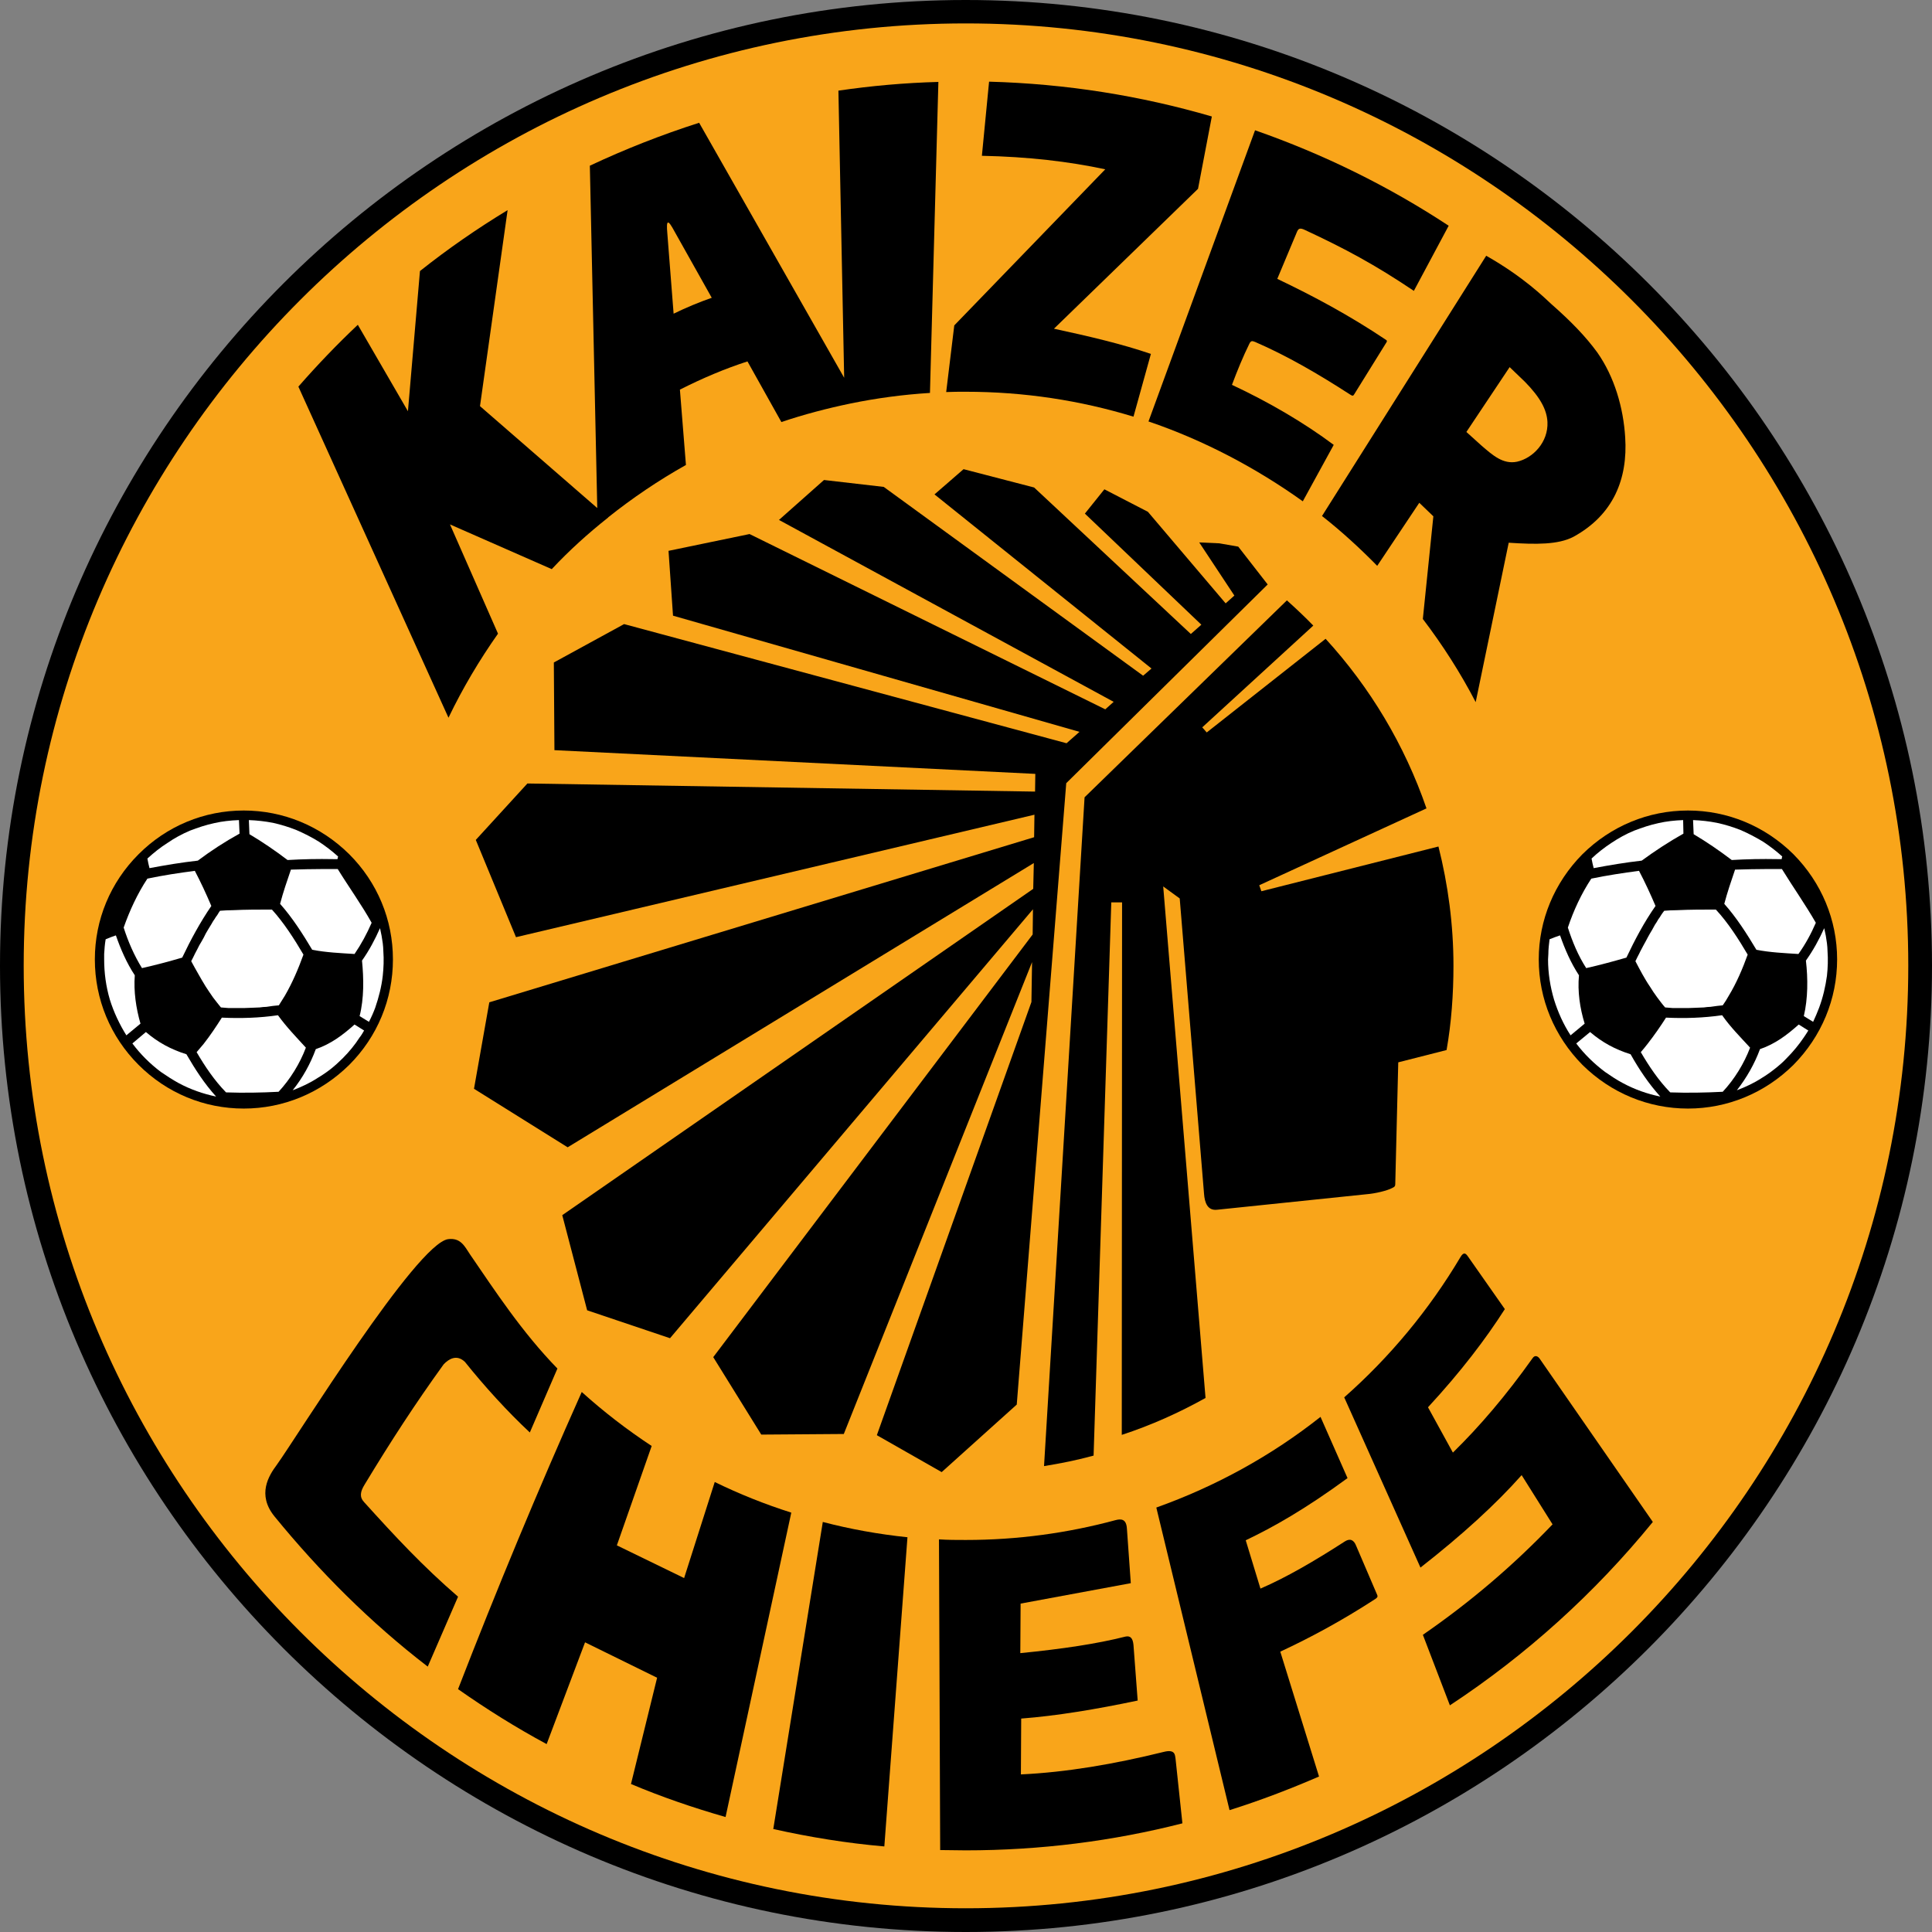 <svg version="1.1" id="Layer_1" xmlns="http://www.w3.org/2000/svg" xmlns:xlink="http://www.w3.org/1999/xlink" viewBox="0 0 200 200" enable-background="new 0 0 200 200" xml:space="preserve">
<rect x="0" y="0" width="200" height="200" fill="#808080" stroke="none"/>
<g>
	<path fill-rule="evenodd" clip-rule="evenodd" d="M99.969,0C155.063,0,200,44.903,200,99.968C200,155.064,155.063,200,99.969,200
		C44.934,200,0,155.064,0,99.968C0,44.903,44.934,0,99.969,0L99.969,0z"></path>
	<path fill-rule="evenodd" clip-rule="evenodd" fill="#F9A51A" d="M99.969,2.424c53.76,0,97.575,43.848,97.575,97.545
		c0,53.73-43.814,97.575-97.575,97.575c-53.698,0-97.516-43.846-97.516-97.575C2.453,46.271,46.271,2.424,99.969,2.424L99.969,2.424
		z"></path>
	<path fill-rule="evenodd" clip-rule="evenodd" d="M125.449,12.058l-1.43,7.488l-14.914,14.482c3.603,0.777,7.052,1.585,10.035,2.61
		l-1.802,6.496c-5.498-1.68-11.31-2.58-17.37-2.58c-0.686,0-1.337,0-2.019,0.031l0.837-6.899l15.63-16.159
		c-3.759-0.808-8.017-1.304-12.771-1.399l0.744-7.674C110.377,8.67,118.087,9.911,125.449,12.058L125.449,12.058z"></path>
	<path fill-rule="evenodd" clip-rule="evenodd" d="M149.967,23.368l-3.604,6.742c-4.072-2.734-7.148-4.38-11.221-6.277
		c-0.62-0.31-0.744-0.155-0.899,0.217l-2.019,4.818c3.728,1.773,7.49,3.791,11.248,6.31c0.155,0.091,0.093,0.186,0.062,0.248
		l-3.355,5.405c-0.093,0.155-0.155,0.186-0.434,0c-3.262-2.112-6.525-4.008-9.822-5.436c-0.31-0.126-0.434-0.126-0.589,0.186
		c-0.655,1.337-1.244,2.766-1.802,4.258c3.79,1.771,7.459,3.914,10.535,6.213l-3.201,5.843c-4.82-3.45-10.287-6.339-15.975-8.267
		l11.031-30.143C137.041,15.971,143.783,19.296,149.967,23.368L149.967,23.368z"></path>
	<path fill-rule="evenodd" clip-rule="evenodd" d="M96.269,40.676c-2.811,0.174-5.54,0.544-8.237,1.097
		c-2.432,0.505-4.816,1.132-7.145,1.917l-3.51-6.277c-2.301,0.746-4.599,1.709-6.993,2.921l0.624,7.8
		c-2.853,1.602-5.54,3.421-8.058,5.429l0.01,0.009c-2.084,1.647-4.041,3.419-5.843,5.345l-10.535-4.63l4.971,11.31
		c-1.926,2.735-3.666,5.657-5.126,8.702L30.888,40.023c1.957-2.238,4.01-4.38,6.153-6.401l5.188,8.95l1.244-14.512
		c2.89-2.3,5.905-4.382,9.074-6.308l-2.859,20.292l12.14,10.549l-0.768-35.44c3.638-1.709,7.427-3.201,11.314-4.444l15.014,26.398
		L86.792,9.384c3.386-0.498,6.838-0.808,10.349-0.903L96.269,40.676L96.269,40.676L96.269,40.676z M73.68,30.827l-3.855-6.868
		c-0.682-1.275-0.872-1.244-0.744,0.186l0.651,8.329C71.006,31.852,72.343,31.292,73.68,30.827L73.68,30.827z"></path>
	<path fill-rule="evenodd" clip-rule="evenodd" d="M160.595,31.478c2.053,1.802,3.576,3.386,4.754,5.004
		c1.771,2.517,2.704,5.717,2.89,8.793c0.279,4.289-1.213,8.019-5.343,10.287c-1.585,0.837-3.917,0.806-6.715,0.62l-3.418,16.502
		c-1.585-3.046-3.417-5.905-5.471-8.608l1.089-10.628l-1.457-1.399l-4.355,6.527c-1.802-1.834-3.697-3.574-5.715-5.159
		l16.998-26.942C157.736,28.68,159.851,30.796,160.595,31.478L160.595,31.478L160.595,31.478z M157.863,39.527l-1.585-1.523
		l-4.478,6.713l1.585,1.43c1.12,0.961,2.208,1.957,3.669,1.647c1.647-0.374,3.231-2.021,3.138-4.103
		C160.13,42.416,159.448,41.143,157.863,39.527L157.863,39.527z"></path>
	<path fill-rule="evenodd" clip-rule="evenodd" d="M93.94,159.136l-2.394,32.007c-3.914-0.341-7.738-0.963-11.496-1.803
		l5.126-31.788C88.004,158.295,90.957,158.824,93.94,159.136L93.94,159.136z"></path>
	<path fill-rule="evenodd" clip-rule="evenodd" d="M44.279,172.527c-5.901-4.535-11.186-9.817-15.878-15.567
		c-1.802-2.238-0.589-4.194,0.248-5.314c2.084-2.891,14.483-22.934,17.745-23.37c1.275-0.153,1.678,0.686,2.267,1.585
		c2.58,3.762,5.378,8.051,9.043,11.81l-2.856,6.618c-2.332-2.174-4.727-4.816-6.714-7.3c-0.868-0.84-1.709-0.281-2.208,0.248
		c-2.918,4.039-5.467,7.955-8.172,12.43c-0.465,0.746-0.558,1.304-0.062,1.833c3.232,3.574,6.029,6.589,9.725,9.789L44.279,172.527
		L44.279,172.527z"></path>
	<path fill-rule="evenodd" clip-rule="evenodd" d="M67.461,149.688l-3.604,10.287l6.963,3.386l3.17-9.944
		c2.549,1.245,5.188,2.301,7.924,3.17l-6.804,31.511c-3.359-0.963-6.621-2.081-9.791-3.418l2.704-11l-7.459-3.667l-3.976,10.535
		c-3.173-1.709-6.249-3.636-9.171-5.688c4.01-10.347,8.268-20.602,12.805-30.763C62.49,146.146,64.915,148.01,67.461,149.688
		L67.461,149.688z"></path>
	<path fill-rule="evenodd" clip-rule="evenodd" d="M119.702,156.06l7.579,31.325c3.169-0.996,6.246-2.176,9.264-3.481l-4.01-12.926
		c3.138-1.462,6.37-3.201,9.818-5.44c0.344-0.217,0.248-0.341,0.186-0.498l-2.143-5.002c-0.248-0.651-0.651-0.808-1.182-0.467
		c-3.077,1.989-6.056,3.729-8.733,4.88l-1.523-5.002c2.863-1.368,6.122-3.201,10.538-6.436l-2.797-6.339
		C131.633,150.683,125.886,153.853,119.702,156.06L119.702,156.06z"></path>
	<path fill-rule="evenodd" clip-rule="evenodd" d="M139.153,144.653l7.893,17.622c4.289-3.355,7.803-6.556,10.473-9.571l3.201,5.097
		c-4.038,4.225-8.513,8.048-13.425,11.434l2.797,7.302c7.927-5.221,15.01-11.622,21.008-18.986l-11.717-16.905
		c-0.124-0.186-0.465-0.467-0.744-0.031c-2.735,3.853-5.502,7.085-8.237,9.757l-2.577-4.691c3.418-3.7,5.967-7.056,7.955-10.163
		l-3.855-5.5c-0.186-0.248-0.403-0.465-0.744,0.124C147.949,135.58,143.876,140.491,139.153,144.653L139.153,144.653z"></path>
	<path fill-rule="evenodd" clip-rule="evenodd" d="M116.657,158.233l0.403,5.657l-11.407,2.114l-0.031,5.128
		c4.386-0.436,7.927-0.965,10.879-1.712c0.527-0.121,0.775,0.188,0.837,0.872l0.434,5.748c-4.286,0.903-8.389,1.585-12.058,1.865
		l-0.031,5.781c4.692-0.219,9.633-1.058,14.793-2.332c1.213-0.31,1.151,0.374,1.213,0.686l0.713,6.711
		c-7.176,1.834-14.697,2.797-22.434,2.797c-0.903,0-1.74-0.031-2.642-0.031l-0.124-32.162c0.934,0.062,1.833,0.062,2.766,0.062
		c5.374,0,10.563-0.717,15.506-2.052C116.064,157.208,116.595,157.239,116.657,158.233L116.657,158.233z"></path>
	<path fill-rule="evenodd" clip-rule="evenodd" d="M113.208,150.683c-1.681,0.465-3.39,0.806-5.13,1.087l4.196-69.234l20.946-20.386
		c0.93,0.839,1.86,1.709,2.732,2.611l-11.496,10.533l0.465,0.529l12.306-9.695c4.599,5.033,8.172,10.969,10.442,17.556
		l-17.312,7.955l0.22,0.622l18.331-4.63c0.996,3.946,1.554,8.112,1.554,12.337c0,2.952-0.217,5.936-0.713,8.732l-5.002,1.273
		l-0.31,12.619c0,0.217-0.093,0.279-0.282,0.372c-0.558,0.31-1.833,0.589-2.577,0.651l-15.568,1.616
		c-1.027,0.126-1.306-0.775-1.368-1.647l-2.518-30.577l-1.709-1.244l4.382,52.953c-2.735,1.525-5.626,2.828-8.671,3.822
		l0.031-55.127h-1.116L113.208,150.683L113.208,150.683z"></path>
	<polygon fill-rule="evenodd" clip-rule="evenodd" points="124.143,56.151 127.781,61.653 126.878,62.46 118.831,52.982 
		114.325,50.653 112.306,53.168 124.364,64.668 123.275,65.631 107.052,50.465 99.749,48.569 96.738,51.18 119.203,69.205 
		118.335,69.949 91.484,50.404 85.3,49.689 80.639,53.823 115.286,72.654 114.418,73.43 77.593,55.284 69.205,57.023 69.67,63.734 
		111.748,75.761 110.408,76.941 64.605,64.606 57.333,68.581 57.395,77.656 107.176,80.112 107.149,81.945 54.597,81.106 
		49.254,86.947 53.416,97.016 107.086,84.338 107.052,86.668 50.653,103.759 49.068,112.71 58.763,118.768 107.021,89.342 
		106.959,92.013 58.205,125.793 60.781,135.642 69.36,138.532 106.932,94.127 106.901,96.737 73.835,140.491 78.806,148.508 
		87.35,148.446 106.838,99.596 106.773,103.728 90.771,148.57 97.482,152.392 105.254,145.4 110.377,81.075 131.23,60.503 
		128.184,56.587 126.227,56.245 124.143,56.151 	"></polygon>
	<path fill-rule="evenodd" clip-rule="evenodd" d="M25.232,83.904c-4.103,0-7.972,1.605-10.886,4.525
		c-2.918,2.916-4.527,6.783-4.527,10.886c0,4.126,1.609,8.001,4.527,10.921c2.918,2.916,6.783,4.522,10.886,4.522
		c4.093,0,7.968-1.605,10.921-4.522c2.918-2.92,4.523-6.796,4.523-10.921c0-4.103-1.605-7.97-4.523-10.886
		C33.2,85.509,29.324,83.904,25.232,83.904L25.232,83.904z"></path>
	<path fill-rule="evenodd" clip-rule="evenodd" d="M185.655,88.429c-2.949-2.92-6.828-4.525-10.917-4.525
		c-4.096,0-7.972,1.605-10.924,4.523c-2.914,2.951-4.523,6.818-4.523,10.888c0,4.093,1.609,7.97,4.523,10.921
		c2.952,2.916,6.831,4.522,10.924,4.522c4.089,0,7.968-1.605,10.917-4.522c2.918-2.951,4.523-6.828,4.523-10.921
		C190.178,95.245,188.573,91.378,185.655,88.429L185.655,88.429z"></path>
	<path fill-rule="evenodd" clip-rule="evenodd" fill="#FFFFFF" d="M34.961,89.962c-0.158,0-0.313,0-0.468,0s-0.31,0-0.465,0
		c-0.186,0-0.372,0-0.558,0c-1.12,0-2.239,0.031-3.355,0.062c-0.407,1.182-0.81,2.363-1.12,3.543c1.275,1.43,2.36,3.139,3.325,4.754
		c1.43,0.279,2.921,0.343,4.382,0.436c0.682-0.996,1.271-2.082,1.771-3.231C37.413,93.629,36.108,91.827,34.961,89.962
		L34.961,89.962z"></path>
	<path fill-rule="evenodd" clip-rule="evenodd" fill="#FFFFFF" d="M28.839,113.02c1.209-1.304,2.205-2.92,2.825-4.567
		c-0.992-1.089-2.019-2.145-2.89-3.357c-1.895,0.279-3.852,0.341-5.808,0.248c-0.592,0.934-1.213,1.864-1.898,2.735l0,0
		c-0.248,0.281-0.465,0.558-0.713,0.839c0.872,1.49,1.833,2.92,3.045,4.165C25.201,113.146,27.034,113.115,28.839,113.02
		L28.839,113.02z"></path>
	<path fill-rule="evenodd" clip-rule="evenodd" fill="#FFFFFF" d="M20.167,90.148c-1.647,0.219-3.294,0.467-4.909,0.808
		c-1.027,1.555-1.833,3.295-2.456,5.066c0.465,1.461,1.089,2.89,1.895,4.196c1.399-0.312,2.798-0.686,4.165-1.087
		c0.872-1.835,1.864-3.667,3.014-5.347C21.349,92.542,20.788,91.33,20.167,90.148L20.167,90.148z"></path>
	<path fill-rule="evenodd" clip-rule="evenodd" fill="#FFFFFF" d="M34.992,88.658c-0.624-0.562-1.306-1.087-2.022-1.554
		c-0.713-0.436-1.492-0.839-2.298-1.182c-0.779-0.31-1.588-0.56-2.425-0.746c-0.81-0.155-1.647-0.25-2.484-0.281l0.059,1.461
		c1.368,0.809,2.673,1.71,3.948,2.673c1.585-0.093,3.169-0.124,4.723-0.093l0,0l0,0l0,0c0.155,0,0.31,0,0.437,0
		c0.031-0.062,0.031-0.093,0.031-0.124l0,0c0-0.031,0.031-0.093,0.031-0.093l0,0C34.992,88.72,34.992,88.689,34.992,88.658
		L34.992,88.658z"></path>
	<path fill-rule="evenodd" clip-rule="evenodd" fill="#FFFFFF" d="M38.192,105.78c0.248-0.467,0.465-0.963,0.651-1.461
		c0.372-1.087,0.651-2.176,0.779-3.294c0.093-0.841,0.124-1.711,0.062-2.549c0-0.279-0.031-0.56-0.062-0.839l0,0l0,0l0,0
		c-0.065-0.496-0.158-1.025-0.283-1.554c-0.527,1.182-1.116,2.3-1.864,3.357c0.186,1.864,0.217,3.914-0.248,5.746L38.192,105.78
		L38.192,105.78z"></path>
	<path fill-rule="evenodd" clip-rule="evenodd" fill="#FFFFFF" d="M30.296,112.865c0.903-0.343,1.774-0.746,2.58-1.273
		c0.468-0.281,0.934-0.591,1.368-0.934c0.434-0.343,0.84-0.716,1.244-1.118c0.651-0.655,1.244-1.368,1.74-2.145
		c0.186-0.219,0.31-0.467,0.465-0.715l-0.992-0.622c-1.213,1.087-2.456,2.021-4.01,2.548
		C32.132,110.131,31.323,111.592,30.296,112.865L30.296,112.865z"></path>
	<path fill-rule="evenodd" clip-rule="evenodd" fill="#FFFFFF" d="M13.704,108.018c0.837,1.118,1.833,2.114,2.953,2.951
		c0.589,0.405,1.209,0.808,1.833,1.151c1.213,0.653,2.546,1.12,3.883,1.397c-1.213-1.335-2.174-2.827-3.076-4.38
		c-1.585-0.498-2.921-1.211-4.193-2.301L13.704,108.018L13.704,108.018L13.704,108.018L13.704,108.018z M22.558,113.578
		L22.558,113.578L22.558,113.578L22.558,113.578z"></path>
	<path fill-rule="evenodd" clip-rule="evenodd" fill="#FFFFFF" d="M10.938,97.234c-0.093,0.527-0.124,1.025-0.155,1.523
		c0,0.186,0,0.374,0,0.558c0,1.399,0.186,2.798,0.589,4.165c0.406,1.306,0.996,2.548,1.709,3.697l1.461-1.211
		c-0.465-1.616-0.713-3.325-0.589-5.004c-0.841-1.275-1.461-2.703-1.957-4.132C11.651,96.954,11.279,97.079,10.938,97.234
		L10.938,97.234z"></path>
	<path fill-rule="evenodd" clip-rule="evenodd" fill="#FFFFFF" d="M24.736,84.896c-0.872,0.031-1.74,0.126-2.549,0.312
		c-0.868,0.186-1.709,0.467-2.515,0.777c-0.81,0.343-1.616,0.777-2.332,1.275c-0.744,0.465-1.43,1.025-2.081,1.616
		c0.062,0.343,0.124,0.653,0.217,0.994c1.647-0.31,3.325-0.591,5.002-0.777c1.368-1.025,2.797-1.957,4.32-2.797L24.736,84.896
		L24.736,84.896z"></path>
	<path fill-rule="evenodd" clip-rule="evenodd" fill="#FFFFFF" d="M22.775,94.282c-0.093,0.124-0.186,0.279-0.276,0.434l0,0
		c-0.128,0.155-0.22,0.312-0.314,0.467c-0.124,0.155-0.217,0.343-0.31,0.498l0,0c-0.124,0.186-0.217,0.37-0.341,0.56
		c-0.155,0.246-0.31,0.527-0.438,0.808c-0.155,0.279-0.31,0.558-0.465,0.808c-0.155,0.31-0.279,0.558-0.434,0.839
		c-0.124,0.279-0.279,0.558-0.403,0.806c0.248,0.467,0.496,0.901,0.744,1.337c0.248,0.436,0.496,0.872,0.748,1.275
		c0.248,0.403,0.527,0.777,0.775,1.151c0.279,0.37,0.558,0.713,0.81,1.025c0.279,0.031,0.527,0.031,0.775,0.062
		c0.279,0,0.558,0,0.809,0c0.279,0,0.558,0,0.837,0l0,0c0.279,0,0.558-0.031,0.84-0.031c0.248,0,0.496-0.031,0.744-0.031
		c0.248-0.031,0.496-0.062,0.716-0.062c0.217-0.031,0.434-0.062,0.651-0.095c0.217-0.031,0.403-0.031,0.624-0.062
		c0.186-0.31,0.403-0.653,0.62-0.992c0.779-1.337,1.399-2.798,1.926-4.258c-0.93-1.585-2.019-3.294-3.263-4.663
		c-1.368,0-2.704,0-4.041,0.064C23.678,94.22,23.213,94.251,22.775,94.282L22.775,94.282z"></path>
	<path fill-rule="evenodd" clip-rule="evenodd" fill="#FFFFFF" d="M184.463,89.962c-0.155,0-0.31,0-0.468,0c-0.155,0-0.31,0-0.496,0
		c-0.155,0-0.345,0-0.527,0c-1.12,0-2.239,0.031-3.359,0.062c-0.403,1.182-0.806,2.363-1.116,3.543
		c1.275,1.43,2.36,3.139,3.325,4.754c1.43,0.279,2.887,0.343,4.351,0.436c0.713-0.996,1.306-2.082,1.802-3.231
		C186.885,93.629,185.61,91.827,184.463,89.962L184.463,89.962z"></path>
	<path fill-rule="evenodd" clip-rule="evenodd" fill="#FFFFFF" d="M178.337,113.02c1.216-1.304,2.208-2.92,2.832-4.567
		c-0.996-1.089-2.053-2.145-2.894-3.357c-1.922,0.279-3.883,0.341-5.808,0.248c-0.593,0.934-1.244,1.864-1.926,2.735l0,0
		c-0.22,0.281-0.438,0.558-0.686,0.839c0.872,1.49,1.833,2.92,3.045,4.165C174.703,113.146,176.508,113.115,178.337,113.02
		L178.337,113.02z"></path>
	<path fill-rule="evenodd" clip-rule="evenodd" fill="#FFFFFF" d="M169.67,90.148c-1.647,0.219-3.293,0.467-4.94,0.808
		c-1.027,1.555-1.833,3.295-2.425,5.066c0.469,1.461,1.058,2.89,1.898,4.196c1.395-0.312,2.763-0.686,4.162-1.087
		c0.872-1.835,1.833-3.667,3.014-5.347C170.851,92.542,170.29,91.33,169.67,90.148L169.67,90.148z"></path>
	<path fill-rule="evenodd" clip-rule="evenodd" fill="#FFFFFF" d="M184.494,88.658c-0.624-0.562-1.306-1.087-2.022-1.554
		c-0.744-0.436-1.488-0.839-2.298-1.182c-0.779-0.31-1.585-0.56-2.456-0.746c-0.775-0.155-1.616-0.25-2.453-0.281l0.062,1.461
		c1.364,0.809,2.674,1.71,3.945,2.673c1.554-0.093,3.138-0.124,4.723-0.093l0,0l0,0l0,0c0.159,0,0.283,0,0.438,0
		c0-0.062,0.031-0.093,0.031-0.124l0,0c0-0.031,0-0.093,0-0.093l0,0C184.494,88.72,184.494,88.689,184.494,88.658L184.494,88.658z"></path>
	<path fill-rule="evenodd" clip-rule="evenodd" fill="#FFFFFF" d="M187.694,105.78c0.217-0.467,0.434-0.963,0.62-1.461
		c0.403-1.087,0.655-2.176,0.81-3.294c0.093-0.841,0.124-1.711,0.062-2.549c0-0.279-0.031-0.56-0.062-0.839l0,0l0,0l0,0
		c-0.062-0.496-0.155-1.025-0.282-1.554c-0.527,1.182-1.147,2.3-1.895,3.357c0.217,1.864,0.217,3.914-0.217,5.746L187.694,105.78
		L187.694,105.78z"></path>
	<path fill-rule="evenodd" clip-rule="evenodd" fill="#FFFFFF" d="M179.798,112.865c0.903-0.343,1.771-0.746,2.58-1.273
		c0.468-0.281,0.903-0.591,1.337-0.934c0.438-0.343,0.872-0.716,1.244-1.118c0.651-0.655,1.244-1.368,1.771-2.145
		c0.155-0.219,0.31-0.467,0.465-0.715l-0.992-0.622c-1.213,1.087-2.456,2.021-4.01,2.548
		C181.634,110.131,180.794,111.592,179.798,112.865L179.798,112.865z"></path>
	<path fill-rule="evenodd" clip-rule="evenodd" fill="#FFFFFF" d="M163.172,108.018c0.841,1.118,1.867,2.114,2.987,2.951
		c0.589,0.405,1.182,0.808,1.833,1.151c1.213,0.653,2.518,1.12,3.883,1.397c-1.209-1.335-2.205-2.827-3.076-4.38
		c-1.585-0.498-2.918-1.211-4.193-2.301L163.172,108.018L163.172,108.018L163.172,108.018L163.172,108.018z M172.061,113.578
		L172.061,113.578L172.061,113.578L172.061,113.578z"></path>
	<path fill-rule="evenodd" clip-rule="evenodd" fill="#FFFFFF" d="M160.409,97.234c-0.062,0.527-0.124,1.025-0.124,1.523
		c0,0.186-0.031,0.374-0.031,0.558c0,1.399,0.217,2.798,0.62,4.165c0.407,1.306,0.965,2.548,1.712,3.697l1.457-1.211
		c-0.496-1.616-0.744-3.325-0.589-5.004c-0.837-1.275-1.461-2.703-1.957-4.132C161.126,96.954,160.781,97.079,160.409,97.234
		L160.409,97.234z"></path>
	<path fill-rule="evenodd" clip-rule="evenodd" fill="#FFFFFF" d="M174.238,84.896c-0.872,0.031-1.74,0.126-2.55,0.312
		c-0.868,0.186-1.705,0.467-2.515,0.777c-0.841,0.343-1.616,0.777-2.363,1.275c-0.713,0.465-1.43,1.025-2.053,1.616
		c0.065,0.343,0.127,0.653,0.22,0.994c1.647-0.31,3.324-0.591,4.971-0.777c1.399-1.025,2.828-1.957,4.32-2.797L174.238,84.896
		L174.238,84.896z"></path>
	<path fill-rule="evenodd" clip-rule="evenodd" fill="#FFFFFF" d="M172.281,94.282c-0.093,0.124-0.22,0.279-0.314,0.434l0,0
		c-0.093,0.155-0.186,0.312-0.31,0.467c-0.093,0.155-0.186,0.343-0.31,0.498l0,0c-0.093,0.186-0.217,0.37-0.31,0.56
		c-0.155,0.246-0.31,0.527-0.465,0.808c-0.158,0.279-0.282,0.558-0.437,0.808c-0.152,0.31-0.31,0.558-0.434,0.839
		c-0.155,0.279-0.279,0.558-0.403,0.806c0.248,0.467,0.465,0.901,0.713,1.337c0.248,0.436,0.5,0.872,0.779,1.275
		c0.248,0.403,0.496,0.777,0.775,1.151c0.279,0.37,0.531,0.713,0.81,1.025c0.248,0.031,0.527,0.031,0.779,0.062
		c0.276,0,0.527,0,0.806,0c0.279,0,0.558,0,0.84,0l0,0c0.276,0,0.558-0.031,0.837-0.031c0.248,0,0.496-0.031,0.748-0.031
		c0.244-0.031,0.465-0.062,0.682-0.062c0.248-0.031,0.465-0.062,0.682-0.095c0.189-0.031,0.407-0.031,0.589-0.062
		c0.22-0.31,0.437-0.653,0.624-0.992c0.81-1.337,1.43-2.798,1.957-4.258c-0.934-1.585-2.019-3.294-3.293-4.663
		c-1.333,0-2.673,0-4.01,0.064C173.153,94.22,172.715,94.251,172.281,94.282L172.281,94.282z"></path>
</g>
</svg>